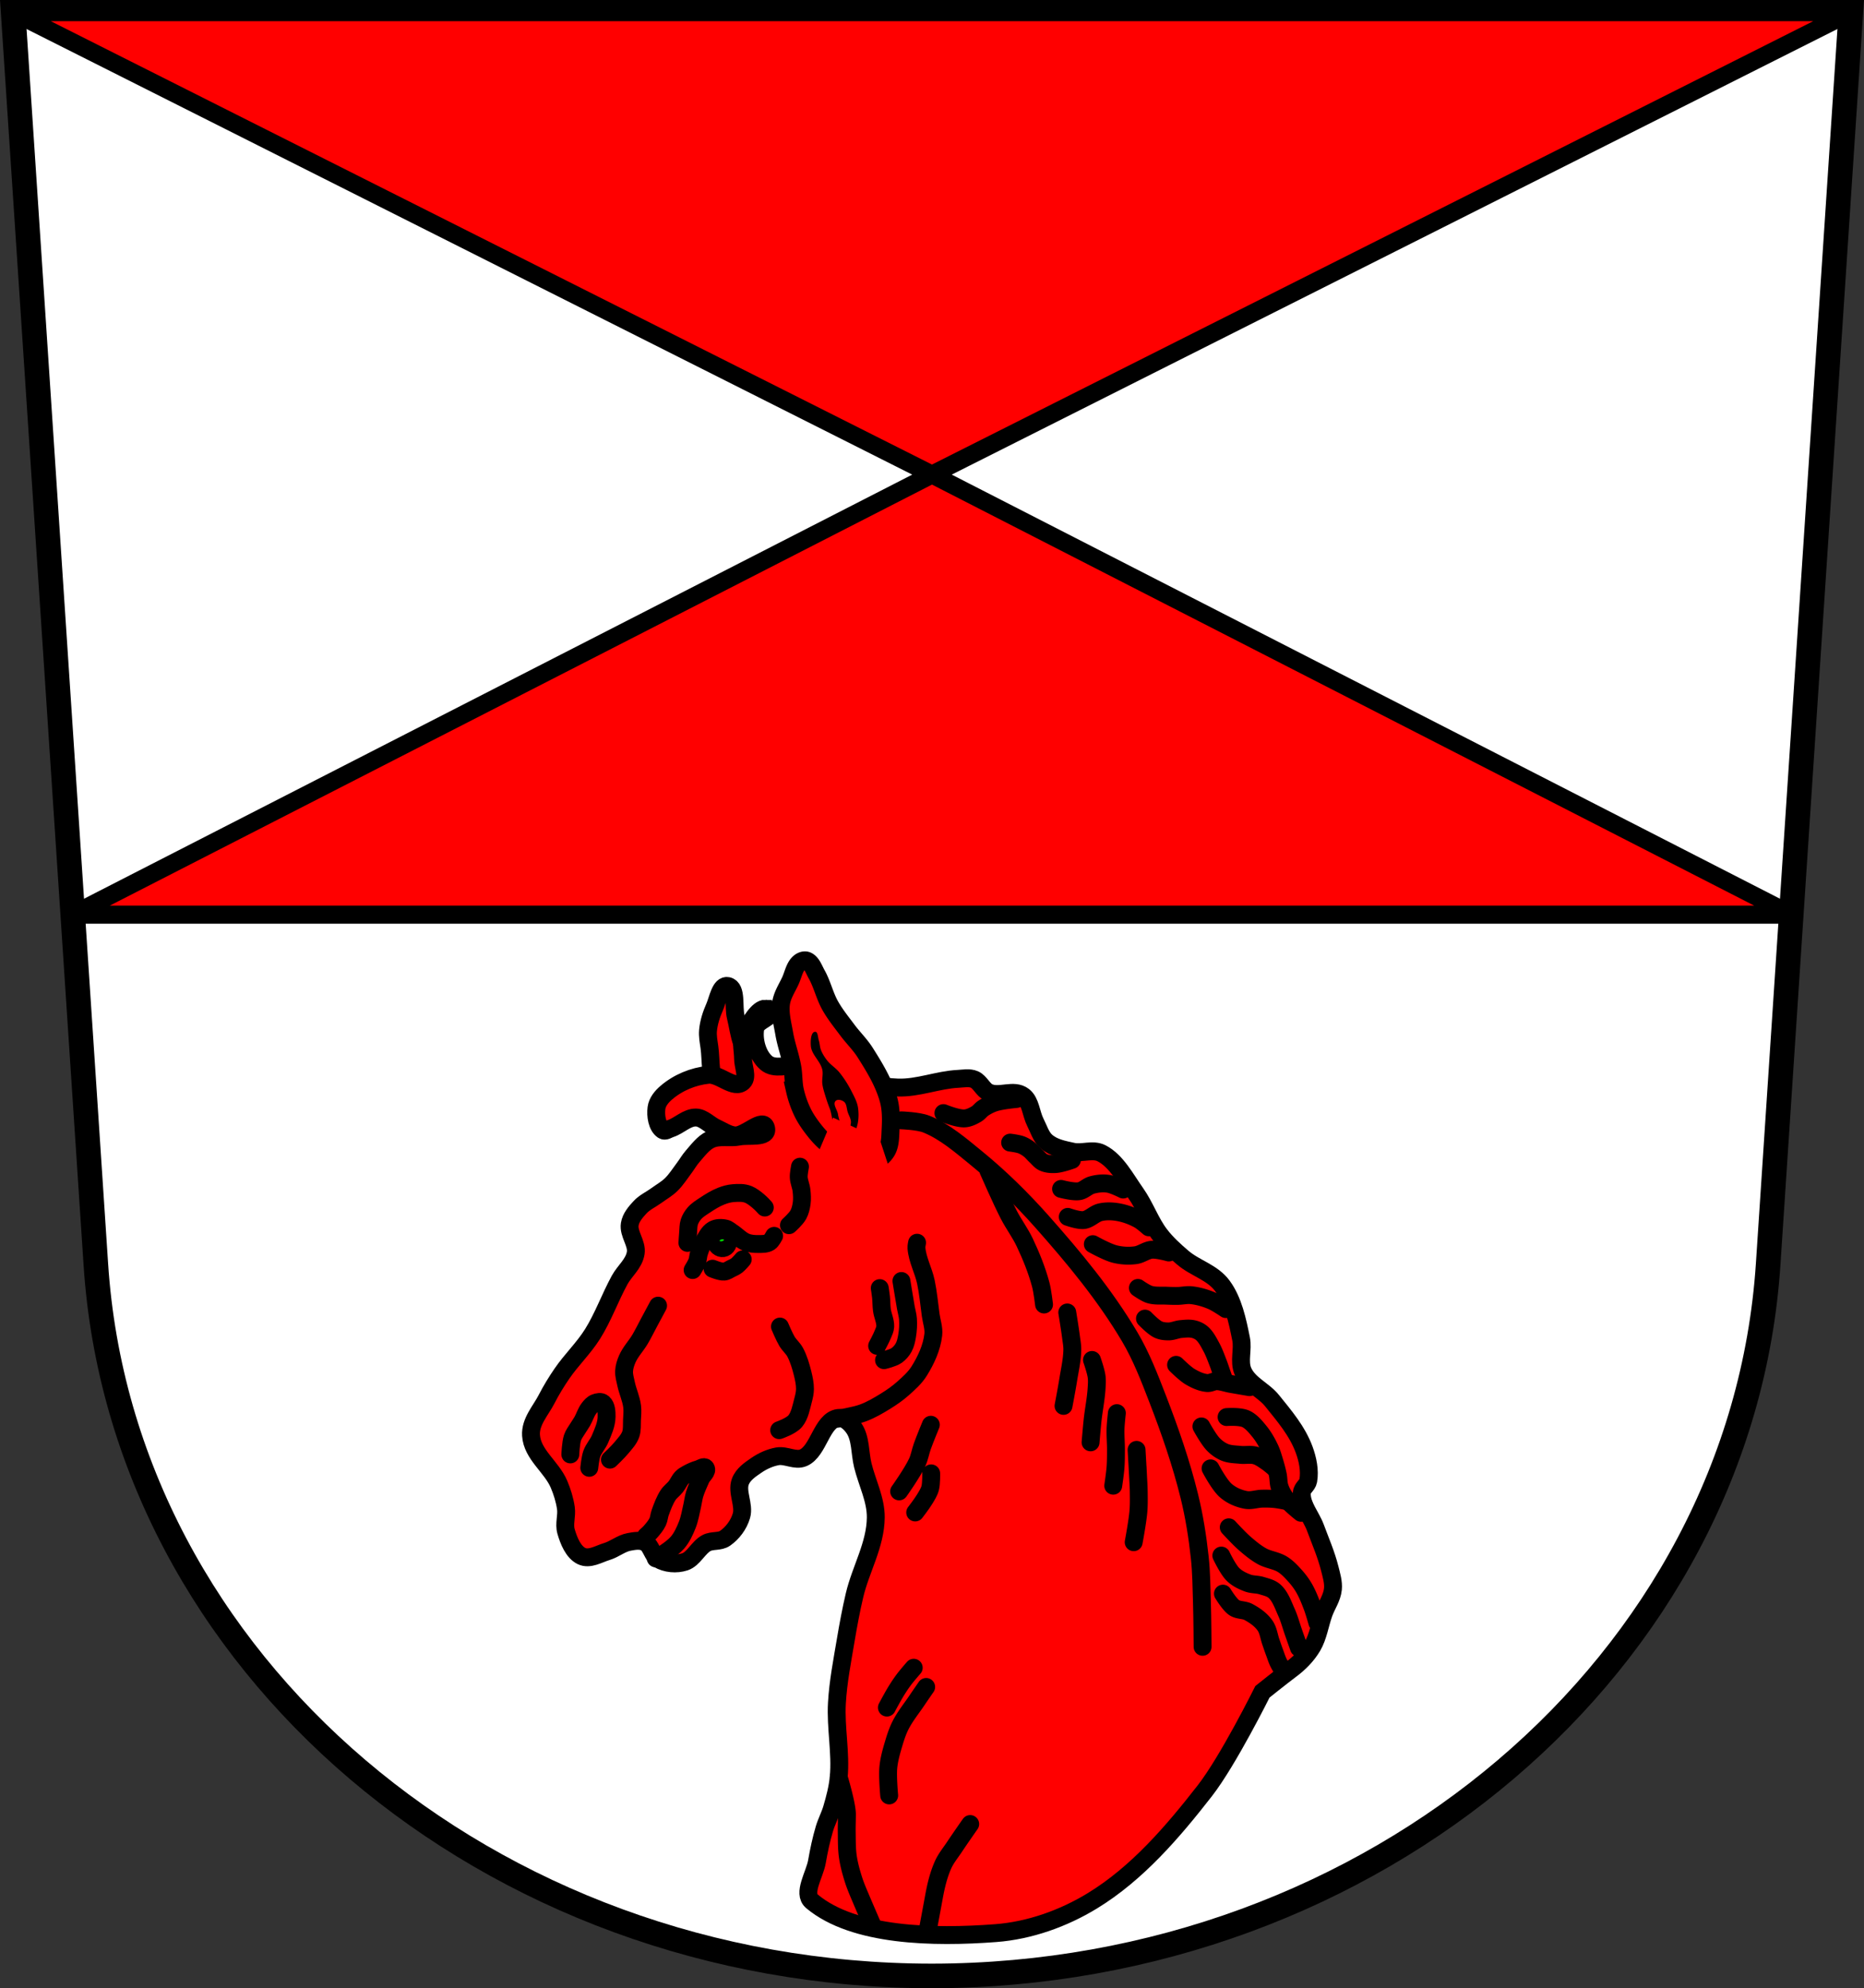 <svg xmlns="http://www.w3.org/2000/svg" width="834.02" height="889.5" viewBox="0 0 834.018 889.502"><rect x="0" y="0" width="834.018" height="889.502" fill="#333333" stroke="none"/><g fill-rule="evenodd"><path d="m5.878 5.503 37 560.06c11.587 178.39 176.06 318.38 374.13 318.44 197.83-.215 362.39-140.28 374.13-318.44l37-560.06h-411.13z" fill="#fff"/><g fill="none" stroke="#000"><path d="m5.878 5.503 37 560.06c11.587 178.39 176.06 318.38 374.13 318.44 197.83-.215 362.39-140.28 374.13-318.44l37-560.06h-411.13z" stroke-width="11"/><path d="M32.548 409.16h768.93" stroke-width="8"/></g></g><g stroke-width="8"><g stroke="#000"><g fill="red"><path d="m5.875 5.477 411.13 206.83 411.13-206.83H5.865zm411.13 206.83-384.46 196.85h768.93l-384.46-196.85z" stroke-linejoin="round" stroke-linecap="round"/><path d="M321.18 486.69c-3.868-4.512-2.886-12.12-3.775-18.285-.352-2.447-.843-4.947-.612-7.392.345-3.658 1.505-7.19 2.942-10.446 1.53-3.468 2.546-10.194 5.942-9.435 4.1.922 2.383 9.186 3.523 13.8.971 3.926 1.449 8.03 2.822 11.803 2.269 6.244 8.462 10.96 8.839 17.645.15 2.674-.647 6.141-2.728 7.292-5.151 2.841-12.832-.179-16.952-4.984z"/><path d="M342.45 451.27c.654.027 1.273.352 1.84 1.039 2.18 2.644-5.696 4.175-6.32 7.654-.944 5.262.963 12.05 4.747 15.431 3.858 3.439 9.69.744 14.479 1.514 14.914 2.395 29.443 9.1 44.45 9.644 9.12.332 17.935-3.449 27.03-3.888 2.45-.118 5.01-.705 7.329.297 2.481 1.07 3.836 4.613 6.29 5.754 4.905 2.283 11.264-1.747 15.666 1.662 3.191 2.471 3.346 7.916 5.282 11.722 1.473 2.897 2.497 6.416 4.807 8.487 3.325 2.981 7.85 3.748 11.958 4.659 4.261.945 8.93-1.321 12.907.742 6.628 3.438 10.713 11.395 15.305 17.894 4.072 5.754 6.481 12.911 10.741 18.487 2.994 3.918 6.646 7.223 10.296 10.327 5.602 4.767 13.227 6.519 17.713 12.642 4.806 6.56 6.694 15.438 8.337 23.71.934 4.695-1.072 10.05.801 14.396 2.574 5.967 9.128 8.327 13.08 13.235 5.397 6.695 11.254 13.516 14.327 21.869 1.602 4.347 2.627 9.341 1.84 13.888-.365 2.106-2.768 3.249-2.877 5.401-.286 5.601 4.143 10.403 6.082 15.639 2.235 6.04 4.839 11.966 6.409 18.25.749 2.999 1.727 6.137 1.424 9.2-.388 3.932-2.79 7.168-4.095 10.802-1.757 4.893-2.496 10.438-5.074 14.808-2.474 4.195-5.918 7.606-9.643 10.387-4.154 3.096-12.729 9.971-12.729 9.971s-15.296 30.812-25.794 44.29c-14.393 18.481-30.23 36.938-50.21 49.16-12.986 7.944-28.13 13.349-43.3 14.505-27.739 2.113-63.43 1.498-82.24-14.216-4.316-3.606 1.206-11.925 2.226-17.775.866-4.969 1.899-9.879 3.323-14.66.936-3.152 2.49-6.01 3.412-9.169 1.317-4.506 2.553-9.164 2.997-13.917 1.024-10.974-1.434-22.18-.801-33.21.548-9.553 2.401-18.942 3.976-28.31 1.121-6.666 2.354-13.276 3.887-19.823 2.756-11.769 9.411-22.592 9.523-34.868.074-8.04-3.907-15.577-5.815-23.383-1.343-5.49-.839-11.961-3.917-16.499-1.671-2.464-4.467-5-7.121-4.629-7.356 1.027-8.651 14.742-15.518 17.775-3.594 1.587-7.804-1.311-11.631-.623-3.341.601-6.623 2.086-9.495 4.065-2.726 1.879-5.881 3.937-7.121 7.3-1.699 4.607 1.896 10.444.504 15.193-1.224 4.177-4.03 7.795-7.3 10.09-2.402 1.686-5.744.782-8.308 2.137-3.699 1.956-5.796 7.158-9.732 8.428-3.79 1.222-8.349.855-11.928-1.247-2.53-1.486-3.079-5.971-5.638-7.389-2.238-1.239-4.916-.736-7.329-.297-3.526.642-6.527 3.265-9.969 4.303-3.695 1.115-7.779 3.764-11.364 2.02-3.623-1.765-5.694-6.765-6.913-11.04-.959-3.349.447-6.956-.06-10.416-.534-3.647-1.663-7.302-3.086-10.653-3.326-7.835-11.997-13.304-12.522-21.897-.372-6.116 4.331-11.03 7-16.228 2.041-3.974 4.371-7.773 6.854-11.395 4.26-6.215 9.683-11.325 13.708-17.746 4.707-7.509 7.795-16.247 12.08-24.1 2.27-4.159 6.458-7.266 7.21-12.137.66-4.279-3.354-8.546-2.671-12.819.487-3.047 2.63-5.449 4.57-7.567 2.057-2.247 4.869-3.471 7.269-5.223 2.247-1.64 4.678-2.982 6.703-4.956 2.216-2.157 3.941-4.93 5.845-7.449 1.252-1.656 2.295-3.528 3.65-5.075 2.496-2.849 4.848-6.127 8.13-7.654 3.945-1.837 8.631-.443 12.847-1.306 4.084-.836 13.07.91 11.987-3.739-1.237-5.328-9.196 3.63-13.975 3.234-2.949-.244-5.658-2.142-8.427-3.413-3.01-1.38-5.636-4.459-8.842-4.6-4.157-.182-7.576 3.68-11.542 4.956-1.097.353-2.381 1.393-3.383.712-2.639-1.796-3.322-6.502-2.877-9.912.361-2.773 2.341-5.088 4.273-6.766 5.333-4.632 12.149-7.399 18.9-8.101 5.211-.541 11.591 6.917 15.548 3.116 2.296-2.21-.019-6.957 0-10.445.019-3.289-1.064-6.912.148-9.852 1.644-3.983 5.369-10.845 8.664-12.167.412-.165.794-.254 1.187-.237z"/></g><g stroke-linecap="round"><g fill="none"><path d="M415.09 863.7s2.171-11.598 2.765-14.895c.893-4.963 2.071-9.937 4.063-14.426 1.33-2.997 3.406-5.463 5.175-8.137 2.281-3.447 7.01-10.194 7.01-10.194M397.85 803.25s-.773-8.389-.38-12.522c.351-3.7 1.386-7.264 2.427-10.765.825-2.77 1.736-5.534 3.01-8.06 2.052-4.052 4.894-7.492 7.384-11.199 1.352-2.01 4.105-5.987 4.105-5.987M396.83 763.95s2.6-4.888 4.04-7.226c1.13-1.841 2.32-3.639 3.599-5.348 1.374-1.835 4.363-5.252 4.363-5.252M390.57 861.9s-4.211-9.743-5.268-12.256c-1.205-2.862-2.469-5.706-3.414-8.685-1.069-3.369-2.024-6.814-2.531-10.332-.513-3.562-.435-7.19-.499-10.78-.048-2.693.073-5.38.087-8.07.024-4.509-3.678-16.672-3.678-16.672M422.12 497.98s6.237 2.545 9.424 2.379c1.903-.099 3.724-1 5.396-1.991 1.105-.655 1.903-1.847 2.98-2.56 1.629-1.077 3.379-1.966 5.2-2.549 3.132-1 9.695-1.587 9.695-1.587M451.97 511.19s3.439.405 5.073 1.035c1.233.475 2.4 1.204 3.486 2.036 1.079.827 1.95 1.968 2.959 2.904 1.044.967 1.965 2.215 3.2 2.801 1.738.824 3.697.922 5.559.829 2.53-.126 7.375-1.877 7.375-1.877M474.76 531.9s5.443 1.458 8.114 1.015c2.05-.34 3.672-2.21 5.682-2.756 2.356-.64 4.857-.917 7.286-.555 2.331.347 6.722 2.575 6.722 2.575M477.76 544.41s4.766 1.721 7.151 1.428c2.662-.327 4.751-2.87 7.368-3.478 2.508-.583 5.163-.523 7.723-.1 3.255.539 6.481 1.687 9.477 3.319 1.647.898 4.555 3.503 4.555 3.503M488.97 556.62s6.428 3.591 9.869 4.435c3.056.75 6.248.923 9.32.5 2.49-.343 4.675-2.224 7.181-2.435 2.545-.213 7.632 1.222 7.632 1.222M509.14 576.2s3.33 2.348 5.179 2.915c2.492.763 5.117.443 7.677.561 1.674.076 3.348.123 5.02.095 1.999-.034 3.987-.532 5.984-.318 3.119.334 6.225 1.228 9.184 2.483 2.209.936 6.294 3.721 6.294 3.721M512.3 589.93s3.643 3.812 5.864 4.867c1.485.706 3.145.867 4.735.86 1.853-.009 3.608-.886 5.449-1.051 1.936-.174 3.928-.423 5.841.064 1.325.337 2.653.961 3.724 1.933 1.725 1.562 2.876 3.837 4.04 5.972 1.257 2.311 2.162 4.844 3.125 7.324.498 1.283.914 2.603 1.371 3.905l.979 2.789M526.22 610.61s3.984 3.96 6.301 5.322c2.39 1.404 4.99 2.601 7.641 2.823 1.41.118 2.737-.811 4.147-.815 2.095-.005 4.153.805 6.233 1.18 2.848.514 8.551 1.471 8.551 1.471M548.82 633.97s5.907-.432 8.596.81c2.438 1.125 4.361 3.488 6.158 5.704 1.844 2.274 3.342 4.921 4.628 7.645.79 1.68 1.312 3.504 1.862 5.299.64 2.086 1.233 4.196 1.672 6.343.367 1.791.243 3.7.799 5.433a17.118 17.118 0 0 0 2.583 4.99c1.976 2.636 7.03 6.613 7.03 6.613"/><path d="M537.55 638.16s3.13 5.753 5.301 7.997c1.49 1.539 3.256 2.804 5.134 3.576 2.248.925 4.692.902 7.05 1.15 2.249.235 4.561-.33 6.759.313 1.853.542 3.524 1.786 5.179 2.915 1.361.928 3.877 3.152 3.877 3.152M541.65 656.93s3.877 7.384 6.807 9.918c2.582 2.233 5.789 3.594 8.951 4.187 2.42.453 4.848-.51 7.286-.555 2.058-.038 4.126-.014 6.179.24 4.223.523 12.563 2.639 12.563 2.639M546.47 695.94s2.904 6.131 5.158 8.379c1.881 1.872 4.281 3.01 6.632 3.896 2.01.761 4.195.544 6.233 1.18 2.029.633 4.262 1.07 5.902 2.605 2.498 2.337 3.737 6.05 5.21 9.319 1.286 2.856 2.089 5.951 3.133 8.925l2.448 6.973M549.79 683.29s4.452 4.862 6.889 6.996c2.502 2.19 5.079 4.335 7.897 5.922 2.963 1.668 6.438 1.88 9.334 3.701 1.966 1.236 3.665 3.01 5.285 4.795 1.543 1.702 2.987 3.555 4.179 5.589 1.574 2.685 2.738 5.658 3.856 8.616.87 2.303 2.207 7.08 2.207 7.08M547.19 712.97s2.866 4.759 4.954 6.219c1.934 1.353 4.484.901 6.526 2.02 2.744 1.498 5.531 3.38 7.412 6.131 1.41 2.06 1.697 4.834 2.546 7.252.522 1.488 1.012 2.989 1.566 4.463.693 1.844 1.25 3.753 2.199 5.475.776 1.409 1.301 2.233 2.826 3.913M507.25 689.96s1.714-9.1 2.104-13.736c.252-2.995.192-6.03.148-9.05-.034-2.414-.203-4.827-.325-7.241a1941.71 1941.71 0 0 0-.635-11.284M498.1 664.68s.817-5.403 1.021-8.138c.201-2.689.195-5.402.201-8.108 0-3.076-.288-6.151-.19-9.227.075-2.344.593-6.992.593-6.992M487.96 645.28s.552-6.689.915-10.02c.508-4.653 1.461-9.227 1.765-13.912.118-1.812.263-3.654.021-5.464-.343-2.566-2.064-7.458-2.064-7.458M475.86 628.97s1.458-7.629 2.067-11.475c.715-4.523 1.785-9.02 1.862-13.633.031-1.849-.325-3.696-.559-5.536-.472-3.728-1.696-11.146-1.696-11.146"/></g><path d="M389.74 520.2c2.747-.718 5.462-2.599 7.02-5.254 1.65-2.81 1.564-6.626 1.736-10.05.214-4.247.221-8.667-.883-12.777-2.074-7.717-6.323-14.592-10.483-21.18-2.315-3.665-5.4-6.619-7.966-10.06-2.69-3.611-5.55-7.11-7.778-11.11-2.415-4.338-3.528-9.483-5.957-13.812-1.247-2.22-2.216-5.249-4.374-6.151-1.081-.45-2.417.031-3.327.783-2.213 1.832-2.798 5.38-4.063 8.158-1.509 3.315-3.676 6.421-4.197 10.141-.622 4.439.651 9.05 1.419 13.51.881 5.123 2.748 10.01 3.647 15.12.604 3.437.388 7.01 1.162 10.411a45.355 45.355 0 0 0 3.428 9.762c1.328 2.723 3.049 5.206 4.864 7.541 1.752 2.255 3.643 4.416 5.775 6.189 3.735 3.107 7.741 6.02 12.1 7.648 2.529.943 5.323 1.785 7.874 1.119z" fill="red"/></g></g><path d="M364.74 461.6c-1.961.064-2.118 4.045-1.948 6.29.303 3.99 4.23 6.746 5.121 10.64.477 2.081-.241 4.282.031 6.404.254 1.98.902 3.884 1.477 5.785a67.957 67.957 0 0 0 1.862 5.299c1.2 3.03 1.181 9.647 3.954 8.895 1.773-.482-.001-4.213-.273-6.301-.251-1.992-2.332-4.365-1.236-5.887.826-1.147 2.871-.665 3.959.229 1.214.998 1.11 3.161 1.665 4.742.457 1.302 1.206 2.525 1.371 3.905.148 1.235-.516 2.452-.368 3.687.095.788.102 2.057.784 2.231.838.215 1.41-1.175 1.776-2.047 1.228-2.921 1.45-6.48 1.014-9.739-.356-2.659-1.693-5.08-2.885-7.427-1.552-3.055-3.389-5.961-5.497-8.555-1.636-2.01-3.879-3.304-5.481-5.353-1.082-1.384-2.061-2.922-2.726-4.607-.546-1.383-.531-2.968-.987-4.39-.424-1.319-.398-3.841-1.611-3.802"/><g stroke="#000" stroke-linecap="round"><g fill="none"><path d="M402.3 667.23s5.963-8.355 8.141-13.11c1.01-2.209 1.411-4.739 2.234-7.05 1.163-3.275 3.814-9.656 3.814-9.656M409.49 676.66s2.992-3.87 4.266-6c.922-1.548 1.955-3.091 2.437-4.895.561-2.1.45-6.611.45-6.611M395.54 608.52s3.959-.924 5.637-2.095c1.273-.888 2.38-2.155 3.168-3.603.832-1.53 1.215-3.361 1.519-5.143.42-2.465.564-5.02.397-7.551-.113-1.71-.644-3.364-.942-5.05-.702-3.986-1.99-11.982-1.99-11.982M392.46 602.13s1.853-3.439 2.58-5.276c.427-1.073.986-2.147 1.045-3.335.124-2.5-1.149-4.895-1.484-7.386-.265-1.96-.209-3.95-.416-5.918-.138-1.318-.55-3.935-.55-3.935M348.63 639.84s5.345-1.831 7.172-4.04c2.074-2.502 2.69-6.23 3.573-9.553.416-1.564.787-3.185.797-4.833.013-2.331-.486-4.668-1.048-6.931-.812-3.268-1.778-6.563-3.329-9.483-.967-1.82-2.586-3.102-3.644-4.856-1.257-2.085-3.17-6.664-3.17-6.664"/><path d="M374.81 634.72s7.644-1.242 11.282-2.588c3.602-1.332 6.99-3.32 10.303-5.377 2.608-1.619 5.164-3.382 7.503-5.461 2.69-2.39 5.473-4.82 7.44-8 2.964-4.79 5.568-10.276 6.244-16.15.337-2.919-.749-5.876-1.154-8.81-.682-4.939-1.123-9.929-2.149-14.802-1.086-5.157-3.818-9.935-4.227-15.195-.062-.798.278-2.365.278-2.365M293.4 697.2c.963-.412 7.01-3.948 9.716-7.05 1.939-2.224 3.267-5.112 4.401-7.982 1.078-2.731 1.547-5.747 2.225-8.655.382-1.634.554-3.341 1.037-4.936.736-2.426 1.824-4.683 2.814-6.981.697-1.619 3.134-3.278 2.197-4.792-.678-1.095-2.311.189-3.425.505-1.67.474-3.276 1.212-4.817 2.063-.861.477-1.741.966-2.453 1.693-1.113 1.137-1.733 2.79-2.732 4.058-1.049 1.332-2.468 2.27-3.409 3.706-1.559 2.381-2.59 5.188-3.581 7.952-.462 1.288-.513 2.774-1.091 3.996-.838 1.771-2.114 3.227-3.356 4.646-.572.654-1.874 1.765-1.874 1.765M272.91 653.03s3.665-3.482 5.282-5.472c1.483-1.826 3.215-3.57 4.03-5.896.681-1.955.445-4.211.548-6.332.099-2.036.323-4.094.066-6.121-.437-3.461-1.982-6.665-2.705-10.07-.399-1.883-.989-3.795-.897-5.712.091-1.897.686-3.741 1.422-5.422 1.444-3.302 3.947-5.825 5.749-8.881 1.433-2.428 2.678-4.998 4.02-7.497l4.02-7.497M263.66 656.68s.434-4.293 1.127-6.258c.872-2.473 2.732-4.328 3.732-6.733 1.303-3.136 2.852-6.392 2.896-9.904.026-2.089-.098-4.778-1.575-6.06-.975-.848-2.487-.488-3.62-.053-1.106.424-1.976 1.458-2.739 2.457-1.28 1.674-1.896 3.9-2.964 5.762-.61 1.065-1.334 2.037-1.964 3.086-.831 1.385-1.873 2.655-2.392 4.234-.772 2.345-.976 7.477-.976 7.477M342.2 540.24c-.972-1.188-4.53-4.706-7.318-5.849-2.175-.892-4.581-.771-6.857-.592-1.829.144-3.632.649-5.352 1.33-2.605 1.033-5.04 2.561-7.412 4.139-1.595 1.059-3.273 2.065-4.568 3.561-.949 1.096-1.772 2.4-2.249 3.852-.487 1.48-.409 3.147-.556 4.731-.143 1.537-.315 4.627-.315 4.627M353 548.14s3.14-2.786 4.176-4.678c.837-1.526 1.275-3.347 1.519-5.143.256-1.882.134-3.836-.077-5.743-.22-1.996-1.144-3.883-1.236-5.887-.073-1.598.556-4.731.556-4.731"/><path d="M309.9 568.2s1.512-2.393 2.01-3.749c.45-1.229.455-2.638.849-3.893.513-1.634 1.127-3.244 1.955-4.689 1.216-2.117 2.378-4.589 4.364-5.72 1.672-.953 3.782-.938 5.646-.494 1.027.245 1.888 1.088 2.808 1.684 2.123 1.38 3.956 3.451 6.249 4.382 1.77.719 3.697.846 5.559.829 1.682-.016 3.518.078 4.967-.845.936-.596 2.061-2.809 2.061-2.809M318.83 567.59s3.425 1.448 5.172 1.314c1.121-.087 2.107-.84 3.131-1.341.869-.426 1.769-.811 2.551-1.414.985-.761 2.641-2.735 2.641-2.735"/></g><path d="M325.6 553.76c.649 1.848-.012 3.856-1.475 4.483-1.463.627-3.176-.364-3.825-2.212-.649-1.848.012-3.856 1.475-4.483 1.463-.627 3.176.364 3.825 2.212z" fill="#00de00" stroke-linejoin="round"/><g fill="none"><path d="M538.08 736.76s-.084-13.178-.291-19.77c-.211-6.708-.243-13.44-.968-20.12-1-9.257-2.455-18.505-4.674-27.518-3.646-14.816-8.659-29.24-14.12-43.37-3.697-9.582-7.43-19.28-12.592-27.975-11.12-18.743-24.946-35.36-39.06-51.29-9.144-10.315-18.947-19.953-29.392-28.478-7.134-5.822-14.335-12.09-22.57-15.358-3.549-1.409-11.11-1.657-11.11-1.657"/><path d="M467.14 583.62s-.703-6.06-1.493-8.987c-1.754-6.499-4.295-12.753-7.14-18.759-2.05-4.329-4.915-8.116-7.109-12.353-3.332-6.436-9.173-19.814-9.173-19.814"/></g></g><path d="m374.82 505.35-7.157 16.911 18.511 13.823 10.995-2.733-7.955-24.281-6.945-.321z" fill="red" stroke="red"/></g></svg>